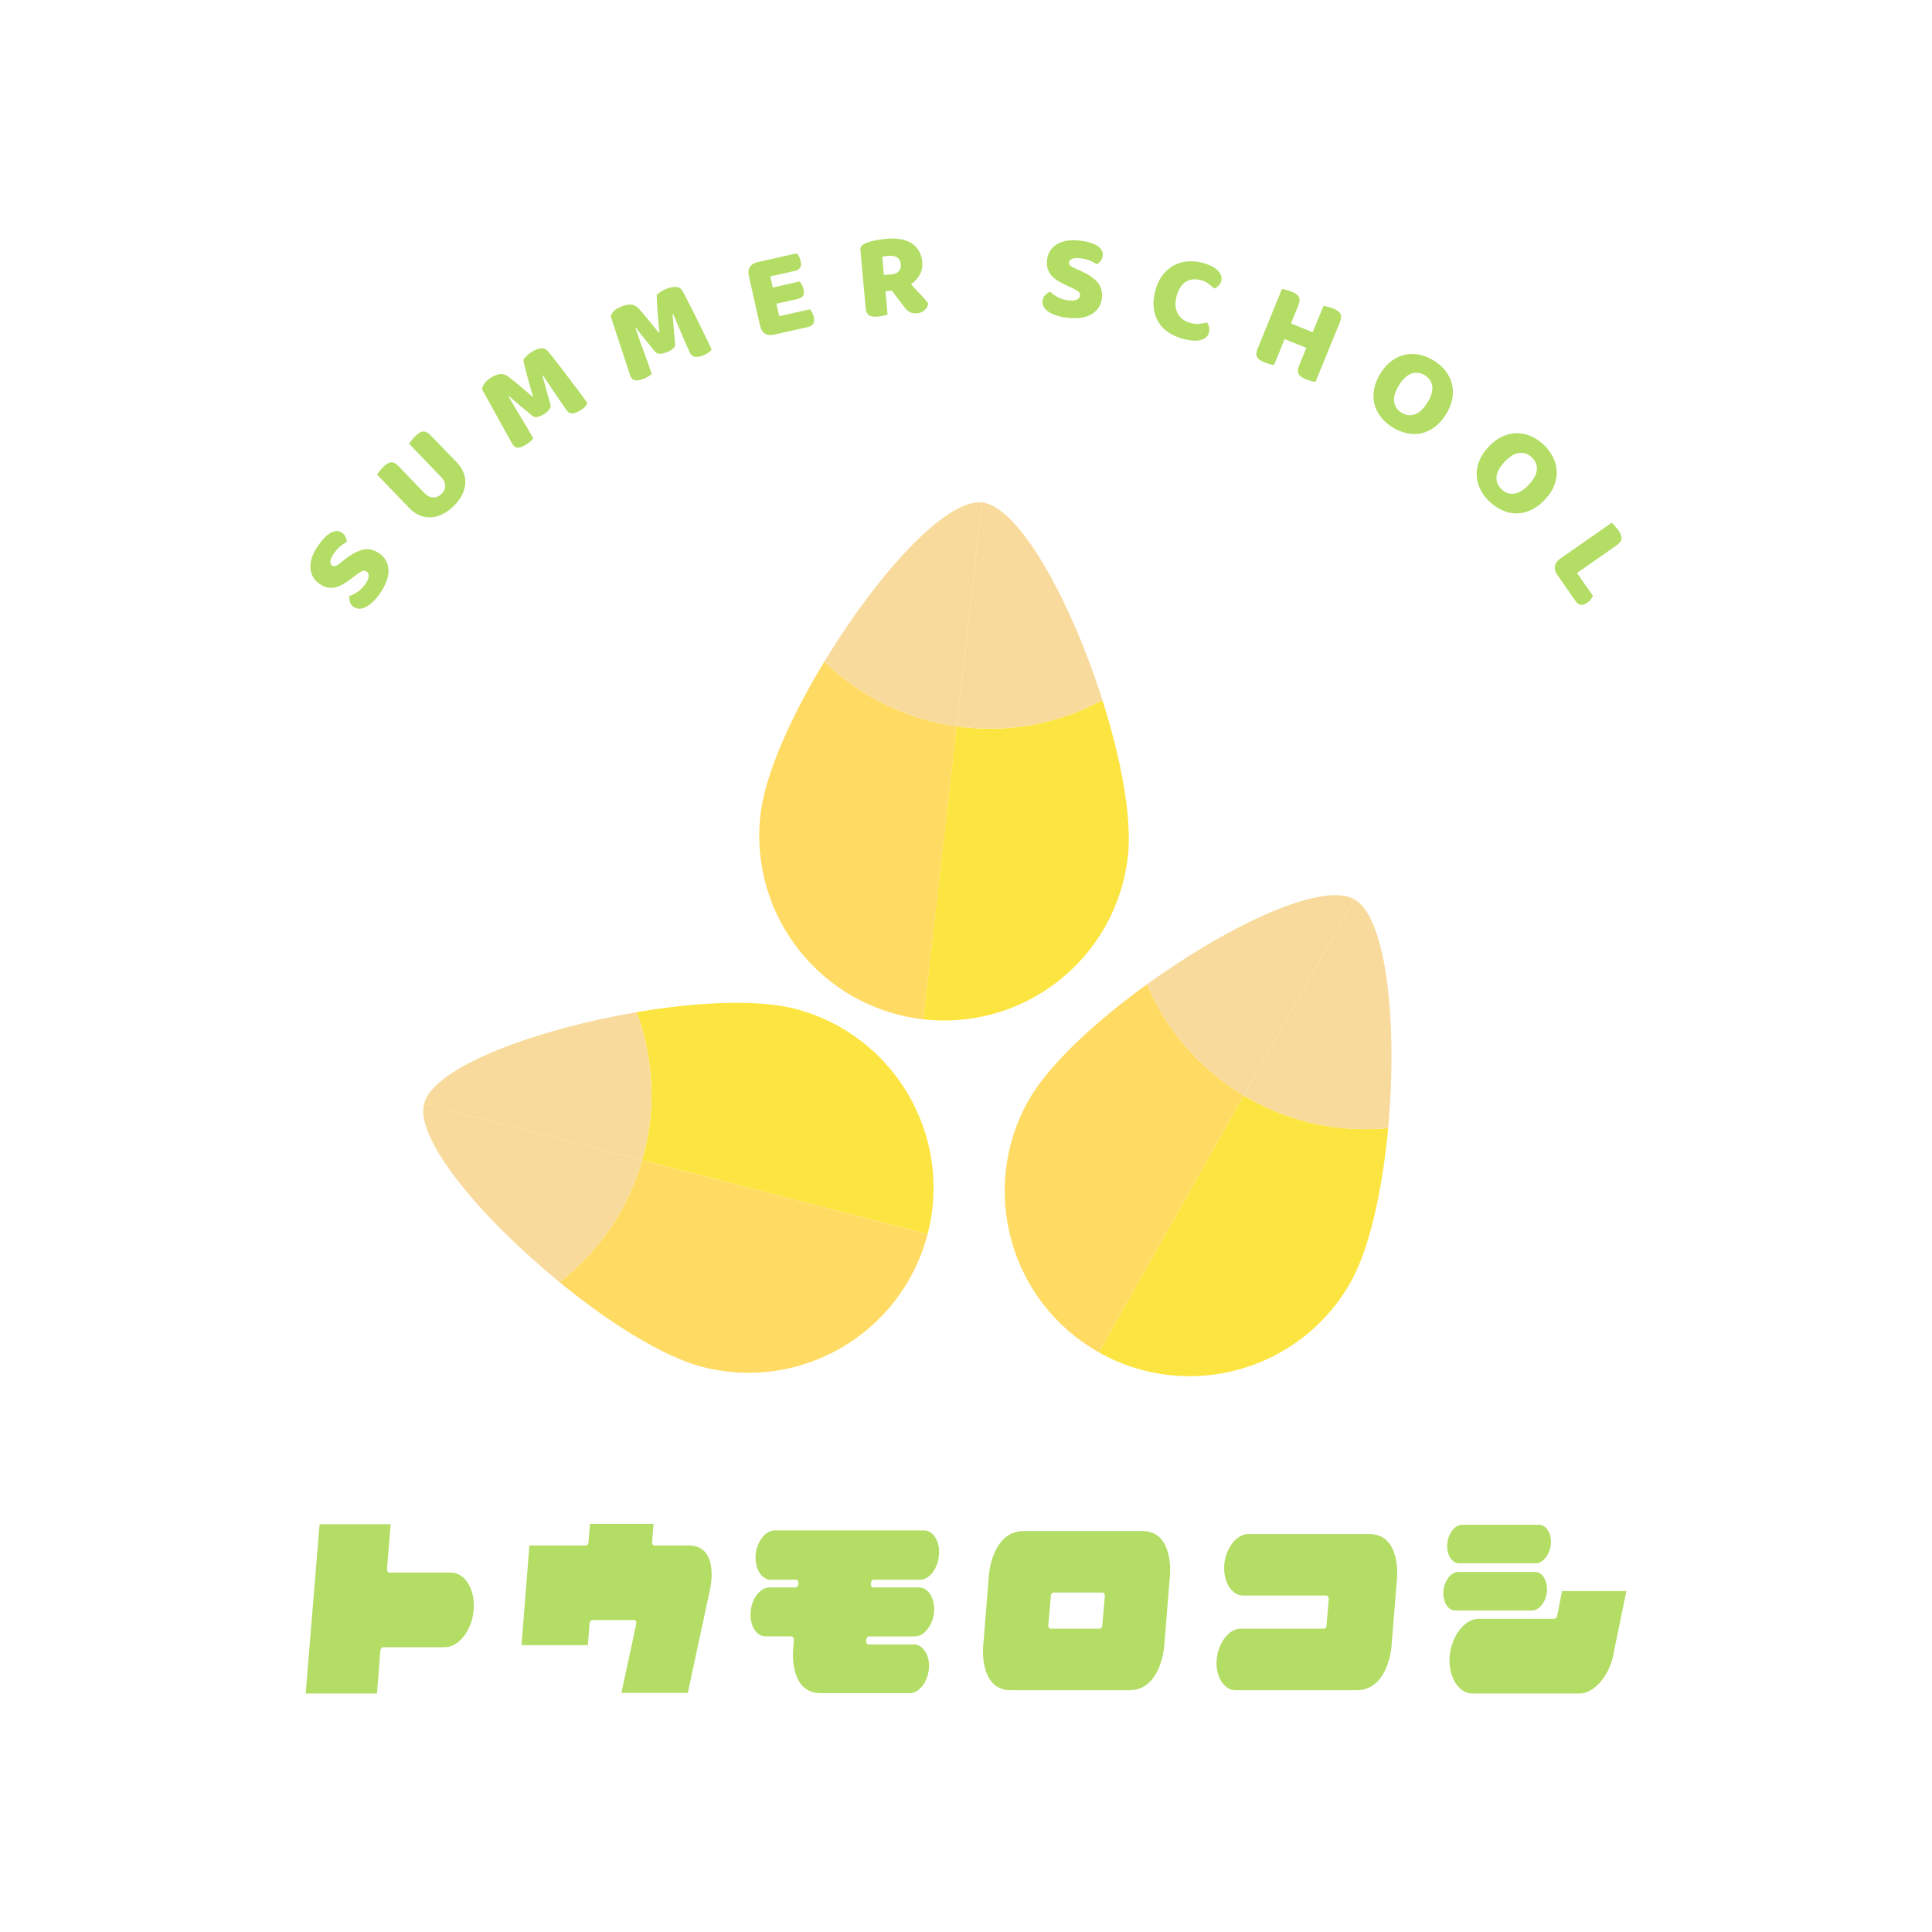 <svg enable-background="new 0 0 460 460" viewBox="0 0 460 460" xmlns="http://www.w3.org/2000/svg"><path d="m297.4 261.59c10.45 5.89 21.99 8.07 33.11 7.01-1.35 14.66-4.4 28.64-8.91 36.65-11.95 21.19-38.79 28.68-59.98 16.73l34.5-61.18c.43.25.84.54 1.28.79z" fill="#fce540"/><path d="m273.12 234.34c4.5 10.7 12.34 20.06 23 26.45l-34.5 61.18c-21.17-11.94-28.68-38.79-16.73-59.98 4.7-8.34 15.77-18.65 28.23-27.65z" fill="#ffdb64"/><path d="m273.12 234.34c19.15-13.85 41.63-24.58 49.33-20.24l-26.33 46.69c-10.67-6.39-18.5-15.74-23-26.45z" fill="#f8db9c"/><path d="m296.12 260.79 26.33-46.69c7.91 4.46 10.28 30.41 8.07 54.5-11.12 1.06-22.66-1.12-33.11-7.01-.45-.25-.86-.54-1.29-.8z" fill="#f8db9c"/><path d="m229.26 173.13c11.92 1.36 23.4-1.13 33.22-6.43 4.47 14.03 7.1 28.09 6.06 37.23-2.75 24.17-24.56 41.52-48.74 38.76l7.95-69.79c.52.06 1.01.17 1.51.23z" fill="#fce540"/><path d="m196.29 157.49c8.31 8.11 19.17 13.67 31.48 15.41l-7.95 69.79c-24.14-2.75-41.52-24.56-38.76-48.74 1.07-9.52 7.25-23.33 15.23-36.46z" fill="#ffdb64"/><path d="m196.29 157.49c12.25-20.21 28.77-38.85 37.55-37.85l-6.07 53.26c-12.31-1.74-23.17-7.31-31.48-15.41z" fill="#f8db9c"/><path d="m227.77 172.89 6.07-53.26c9.02 1.03 21.31 24.01 28.65 47.06-9.83 5.31-21.3 7.79-33.22 6.43-.51-.05-1-.16-1.5-.23z" fill="#f8db9c"/><path d="m153.3 274.79c3.01-11.61 2.15-23.32-1.73-33.8 14.51-2.46 28.81-3.11 37.71-.8 23.55 6.11 37.68 30.12 31.57 53.67l-67.99-17.63c.14-.48.31-.94.44-1.44z" fill="#fce540"/><path d="m133.2 305.26c9.19-7.1 16.22-17.07 19.65-29.02l67.99 17.63c-6.1 23.52-30.12 37.68-53.67 31.57-9.26-2.4-22.08-10.44-33.97-20.18z" fill="#ffdb64"/><path d="m133.2 305.26c-18.3-14.95-34.45-33.92-32.23-42.47l51.89 13.45c-3.44 11.95-10.47 21.93-19.66 29.02z" fill="#f8db9c"/><path d="m152.86 276.24-51.89-13.45c2.28-8.79 26.75-17.74 50.6-21.79 3.88 10.47 4.74 22.18 1.73 33.8-.13.49-.3.95-.44 1.44z" fill="#f8db9c"/><g fill="#b3dd64"><path d="m112.77 383.31c-.37 4.83-3.53 8.89-6.87 8.89h-14.69c-.35 0-.58.36-.65.78l-.8 10.24h-16.98l3.31-40.31h16.92l-.87 10.73c-.03.36.21.78.51.78h14.69c3.39 0 5.85 4.05 5.43 8.89z"/><path d="m169.07 378.33-5.31 24.74h-15.8l3.55-16.56c.08-.36-.16-.78-.41-.78h-10.08c-.35 0-.58.36-.65.78l-.4 5.19h-15.8l1.88-23.74h13.47c.3 0 .58-.36.6-.78l.35-4.34h15.14l-.36 4.34c-.03.36.21.78.51.78h8.15c7.57-.01 5.16 10.37 5.16 10.37z"/><path d="m223.57 370.22c-.23 3.2-2.27 5.9-4.5 5.9h-11.09c-.3 0-.59.28-.6.78l-.03.28c-.02.43.21.78.51.78h10.94c2.23 0 3.83 2.63 3.6 5.83-.29 3.13-2.33 5.83-4.56 5.83h-10.94c-.35 0-.58.35-.65.78l-.03.36c-.03.35.21.78.51.78h10.84c2.23 0 3.88 2.63 3.59 5.76-.24 3.13-2.33 5.83-4.51 5.83h-20.97-.3c-7.55 0-6.55-10.38-6.55-10.38l.19-2.35c.03-.36-.26-.78-.51-.78h-6.23c-2.23 0-3.84-2.7-3.55-5.83.23-3.2 2.28-5.83 4.51-5.83h6.23c.3 0 .58-.35.6-.78l.03-.28c.02-.43-.21-.78-.51-.78h-6.08c-2.23 0-3.84-2.7-3.6-5.9.28-3.2 2.33-5.83 4.56-5.83h35.55c2.18.01 3.84 2.64 3.55 5.83z"/><path d="m278.57 374.92-1.39 17.13s-.74 10.38-8.29 10.38h-28.26c-7.5 0-6.55-10.38-6.55-10.38l1.38-17.13s.74-10.38 8.29-10.38h28.26c7.5 0 6.56 10.38 6.56 10.38zm-27.76 4.26c-.3 0-.58.36-.6.78l-.62 7.04c-.02.43.26.78.51.78h11.75c.3 0 .59-.28.6-.78l.62-7.04c.02-.43-.26-.78-.51-.78z"/><path d="m332.63 375.63-1.33 16.42s-.74 10.38-8.29 10.38h-28.87c-2.73 0-4.79-3.34-4.46-7.25.33-3.98 2.93-7.39 5.66-7.39h19.85c.35 0 .64-.28.65-.78l.53-6.26c.02-.43-.21-.85-.52-.85h-19.85c-2.79 0-4.79-3.34-4.51-7.32.33-3.98 2.93-7.32 5.72-7.32h28.87c7.49-.01 6.55 10.37 6.55 10.37z"/><path d="m368.32 378.83c-.18 2.49-1.8 4.62-3.58 4.62h-18.28c-1.72 0-2.98-2.13-2.8-4.62.23-2.49 1.81-4.55 3.58-4.55h18.28c1.73 0 2.98 2.06 2.8 4.55zm18.9 0-3.17 15.5c-.98 4.76-4.6 8.89-7.94 8.89h-25.53c-3.34 0-5.81-4.12-5.43-8.82.42-4.83 3.53-8.96 6.87-8.96h17.98c.35 0 .64-.28.76-.71l1.16-5.9zm-17.96-11.24c-.23 2.49-1.86 4.62-3.58 4.62h-18.28c-1.72 0-3.04-2.13-2.8-4.62.18-2.49 1.81-4.55 3.53-4.55h18.28c1.77 0 3.03 2.07 2.85 4.55z"/><path d="m84.02 137.48c-.72.54-1.4 1.02-2.04 1.43s-1.28.7-1.91.88c-.64.18-1.28.22-1.92.12-.65-.1-1.32-.39-2.03-.87-1.36-.92-2.1-2.19-2.2-3.8-.11-1.61.48-3.35 1.77-5.25.47-.69.95-1.3 1.45-1.83s.99-.94 1.48-1.23.97-.45 1.45-.48.92.1 1.34.38.71.62.87 1.02c.17.39.26.8.28 1.21-.46.2-.98.54-1.55 1.02s-1.1 1.07-1.57 1.78c-.49.72-.75 1.32-.78 1.79s.11.81.42 1.02c.24.16.51.19.8.09s.65-.32 1.06-.65l1.27-1c1.5-1.18 2.9-1.92 4.2-2.23 1.29-.3 2.58-.02 3.87.85 1.36.92 2.1 2.21 2.21 3.86s-.54 3.51-1.95 5.6c-.5.74-1.03 1.38-1.58 1.93s-1.1.98-1.66 1.3c-.55.32-1.09.49-1.62.52-.52.03-1.01-.11-1.46-.41-.47-.32-.77-.72-.91-1.22s-.2-.96-.15-1.4c.66-.21 1.34-.55 2.03-1.03.7-.48 1.31-1.1 1.83-1.87.53-.79.79-1.42.77-1.9s-.2-.83-.52-1.05-.65-.26-.99-.11c-.34.14-.75.39-1.23.75z"/><path d="m108.76 110.09c.73.75 1.26 1.57 1.6 2.44s.48 1.76.41 2.67-.33 1.82-.8 2.73-1.14 1.79-2.02 2.63c-.88.85-1.78 1.49-2.71 1.92s-1.85.67-2.76.7-1.8-.14-2.65-.51c-.86-.37-1.65-.94-2.37-1.69l-7.7-8c.13-.18.33-.45.62-.82s.59-.7.89-1c.32-.31.63-.56.92-.74.29-.19.58-.3.87-.33.29-.04.58.02.88.16s.62.4.97.76l6.14 6.39c.65.67 1.33 1.02 2.07 1.04s1.39-.25 1.98-.81c.6-.58.9-1.23.9-1.96s-.32-1.42-.97-2.09l-7.64-7.94c.13-.17.33-.45.62-.82s.59-.7.89-1c.32-.31.63-.56.92-.74.29-.19.58-.3.87-.33.29-.04.58.02.88.16s.62.4.97.76z"/><path d="m131.17 96.73c-.1.32-.28.63-.55.95s-.62.62-1.07.9c-.59.37-1.12.61-1.6.7-.48.1-.89 0-1.23-.29-1.37-1.15-2.48-2.08-3.34-2.79s-1.58-1.34-2.17-1.91l-.12.08c.56 1 1.08 1.9 1.56 2.71s.95 1.6 1.42 2.35c.47.76.93 1.53 1.39 2.32s.96 1.66 1.5 2.63c-.16.22-.4.46-.7.74-.31.27-.63.52-.98.74-.72.45-1.35.69-1.9.72-.55.02-1.01-.27-1.39-.87l-7.2-12.99c0-.29.14-.71.43-1.23s.83-1.04 1.63-1.55c.87-.55 1.63-.84 2.3-.88.66-.04 1.3.17 1.91.63.4.3.84.65 1.33 1.05s1 .82 1.51 1.25 1.02.86 1.52 1.29.95.82 1.35 1.16l.12-.08c-.48-1.62-.92-3.2-1.34-4.74-.42-1.53-.74-2.84-.96-3.91.16-.29.41-.6.74-.93s.73-.65 1.2-.95c.8-.51 1.53-.8 2.19-.88s1.17.07 1.53.46c.27.29.66.75 1.16 1.38s1.06 1.35 1.68 2.15 1.27 1.65 1.95 2.55 1.34 1.76 1.96 2.59c.63.83 1.2 1.6 1.71 2.29.51.7.9 1.24 1.16 1.62-.18.34-.39.64-.65.91s-.62.55-1.1.85c-.62.39-1.22.62-1.78.67-.56.06-1.05-.22-1.48-.82-1.23-1.72-2.3-3.29-3.22-4.7s-1.72-2.58-2.38-3.52l-.12.08c.24.74.51 1.7.81 2.86.3 1.15.71 2.62 1.22 4.41z"/><path d="m160.77 82.33c-.16.29-.4.57-.72.83s-.73.49-1.22.68c-.65.26-1.22.39-1.71.39s-.87-.17-1.15-.51c-1.13-1.39-2.05-2.51-2.76-3.37-.71-.85-1.3-1.62-1.77-2.28l-.14.05c.36 1.09.7 2.07 1.02 2.96.32.88.63 1.74.95 2.58.32.83.63 1.68.93 2.54.31.86.63 1.81.98 2.86-.2.18-.48.38-.83.59s-.72.39-1.1.54c-.79.31-1.46.43-2 .35s-.94-.45-1.2-1.12l-4.64-14.1c.05-.29.27-.67.65-1.13s1.01-.87 1.9-1.21c.96-.38 1.76-.52 2.42-.44s1.24.41 1.76.98c.33.37.7.8 1.11 1.28s.82.99 1.25 1.51c.42.52.84 1.04 1.25 1.55.41.52.78.98 1.11 1.39l.14-.05c-.16-1.68-.31-3.32-.43-4.91s-.19-2.93-.21-4.03c.21-.25.51-.51.9-.77.38-.27.84-.5 1.36-.71.88-.35 1.66-.5 2.32-.46s1.13.29 1.41.74c.21.33.51.86.88 1.57.38.72.79 1.53 1.25 2.43s.94 1.86 1.44 2.87.98 1.98 1.44 2.92c.46.93.88 1.79 1.24 2.57.37.78.65 1.39.84 1.81-.23.3-.5.56-.81.77s-.71.42-1.24.63c-.69.27-1.31.38-1.87.33s-.99-.41-1.3-1.08c-.88-1.92-1.64-3.66-2.29-5.22-.64-1.56-1.2-2.86-1.67-3.9l-.14.05c.1.77.18 1.76.26 2.96.11 1.19.23 2.71.39 4.56z"/><path d="m178.28 65.66c-.18-.81-.09-1.51.27-2.09.37-.58.96-.96 1.77-1.14l9.36-2.11c.18.18.36.43.54.74.18.32.31.66.4 1.04.16.72.12 1.26-.12 1.64-.24.37-.62.62-1.13.73l-5.98 1.35.59 2.64 6.38-1.44c.18.18.36.42.54.73s.31.65.4 1.03c.16.72.12 1.26-.11 1.63s-.61.61-1.12.73l-5.22 1.17.67 2.98 7.29-1.64c.18.18.36.43.54.74.18.32.31.66.4 1.04.16.72.12 1.27-.12 1.65s-.62.63-1.13.75l-8.28 1.86c-.81.18-1.51.09-2.09-.27-.58-.37-.96-.96-1.14-1.77z"/><path d="m210.82 69.34.5 5.56c-.21.08-.54.17-.98.26-.45.1-.89.17-1.34.21-.44.04-.84.04-1.18 0s-.63-.13-.87-.29c-.24-.15-.43-.38-.57-.68s-.24-.7-.28-1.2l-1.24-13.63c-.04-.41.05-.73.25-.97s.49-.45.86-.62c.63-.29 1.38-.53 2.24-.71s1.78-.32 2.76-.41c2.66-.24 4.72.14 6.17 1.13 1.45 1 2.27 2.45 2.44 4.36.11 1.2-.11 2.25-.65 3.15-.54.91-1.21 1.63-2.02 2.17.78.88 1.55 1.71 2.3 2.48s1.35 1.47 1.8 2.11c-.13.69-.44 1.24-.92 1.64s-1.04.63-1.67.69c-.43.04-.8.02-1.11-.04-.32-.07-.6-.18-.85-.33s-.48-.34-.7-.58c-.22-.23-.42-.49-.62-.76l-2.79-3.69zm1.48-4.02c.73-.07 1.29-.31 1.69-.72.39-.42.55-.99.49-1.72-.07-.73-.35-1.27-.86-1.6s-1.27-.45-2.3-.36c-.29.03-.52.06-.69.09-.17.04-.36.08-.57.14l.39 4.34z"/><path d="m254.36 68.16c-.81-.38-1.55-.76-2.21-1.14s-1.22-.8-1.67-1.28-.79-1.03-1-1.65-.27-1.35-.18-2.2c.18-1.64.96-2.88 2.33-3.72s3.19-1.14 5.46-.88c.83.09 1.59.23 2.29.43s1.29.44 1.78.74c.48.3.85.65 1.1 1.06s.34.86.29 1.36c-.06.5-.22.92-.49 1.25s-.58.6-.94.82c-.39-.32-.94-.62-1.63-.9s-1.46-.47-2.31-.56c-.87-.1-1.51-.05-1.95.15-.43.2-.67.48-.71.84-.03.29.07.54.3.75s.59.42 1.07.63l1.48.66c1.75.78 3.06 1.67 3.93 2.67s1.22 2.28 1.05 3.82c-.18 1.64-.97 2.89-2.38 3.76-1.4.87-3.36 1.16-5.86.88-.89-.1-1.7-.26-2.44-.49-.75-.23-1.39-.52-1.92-.86-.54-.34-.94-.74-1.21-1.19s-.38-.94-.32-1.48c.06-.56.28-1.02.65-1.38s.76-.62 1.17-.79c.49.48 1.11.92 1.86 1.32.75.39 1.58.64 2.51.75.94.1 1.62.03 2.04-.21.42-.25.65-.56.69-.95s-.08-.7-.36-.93c-.29-.24-.7-.48-1.23-.74z"/><path d="m285.85 66.68c-1.45-.36-2.67-.18-3.66.51-.99.7-1.68 1.85-2.08 3.47-.4 1.64-.28 3 .36 4.1.64 1.09 1.68 1.82 3.13 2.17.77.19 1.45.25 2.04.17.59-.07 1.16-.18 1.71-.33.26.34.43.72.52 1.13s.07.86-.05 1.35c-.19.77-.78 1.32-1.77 1.65s-2.36.27-4.11-.15c-1.26-.31-2.4-.78-3.43-1.41s-1.86-1.42-2.5-2.37c-.65-.95-1.07-2.05-1.27-3.3-.2-1.26-.11-2.68.28-4.26.36-1.47.91-2.7 1.64-3.71.74-1.01 1.6-1.8 2.59-2.37.99-.58 2.07-.93 3.24-1.06s2.37-.05 3.59.25c1.73.42 3 1.04 3.81 1.83.81.8 1.11 1.64.89 2.52-.12.49-.35.88-.68 1.18s-.68.51-1.06.64c-.41-.44-.87-.84-1.36-1.2-.48-.36-1.09-.63-1.83-.81z"/><path d="m313.21 90.95c-.22-.03-.55-.1-.99-.22s-.87-.26-1.28-.43-.76-.35-1.05-.54-.51-.41-.66-.66-.22-.54-.21-.87.11-.73.3-1.2l1.71-4.2-5.17-2.1-2.52 6.19c-.22-.03-.55-.1-.99-.22s-.87-.26-1.29-.43c-.41-.17-.76-.35-1.05-.54s-.51-.41-.66-.66-.22-.54-.21-.87.11-.73.3-1.2l5.79-14.21c.21.04.55.12 1 .23.46.11.88.25 1.28.41.41.17.76.35 1.05.54s.51.41.66.66.22.54.21.87-.11.73-.3 1.2l-1.75 4.31 5.17 2.1 2.57-6.3c.21.04.55.12 1 .23.46.11.88.25 1.28.41.41.17.76.35 1.05.54s.51.41.66.66.22.54.21.87-.11.73-.3 1.2z"/><path d="m328.67 88.92c.8-1.28 1.71-2.29 2.73-3.03s2.08-1.22 3.2-1.45c1.11-.23 2.25-.22 3.41.02 1.16.25 2.29.71 3.39 1.4s2.02 1.5 2.75 2.43 1.24 1.96 1.53 3.06c.29 1.11.33 2.28.12 3.52s-.72 2.5-1.52 3.78-1.71 2.3-2.72 3.05c-1.02.75-2.08 1.24-3.19 1.47s-2.26.22-3.42-.03c-1.17-.25-2.31-.72-3.43-1.42s-2.04-1.52-2.78-2.47c-.73-.95-1.23-1.98-1.5-3.08s-.29-2.27-.07-3.51c.21-1.22.71-2.47 1.5-3.74zm4.44 2.77c-.93 1.5-1.33 2.8-1.18 3.92s.73 2 1.75 2.63c1.04.65 2.09.79 3.16.43s2.07-1.29 3-2.78c.92-1.48 1.32-2.78 1.18-3.89s-.72-1.99-1.76-2.64c-1.02-.64-2.07-.78-3.14-.43s-2.07 1.27-3.01 2.76z"/><path d="m354.42 106.38c1.03-1.1 2.12-1.91 3.27-2.44 1.14-.52 2.28-.79 3.42-.8s2.25.22 3.34.69 2.11 1.14 3.06 2.03 1.69 1.86 2.22 2.92.84 2.16.91 3.3-.12 2.3-.57 3.47-1.19 2.31-2.23 3.41c-1.03 1.1-2.12 1.92-3.27 2.46-1.14.54-2.28.81-3.42.82s-2.26-.22-3.35-.7c-1.1-.47-2.13-1.16-3.09-2.06s-1.71-1.89-2.24-2.96-.82-2.18-.87-3.32.15-2.29.61-3.45c.45-1.16 1.19-2.28 2.21-3.37zm3.81 3.58c-1.21 1.28-1.85 2.49-1.92 3.62s.33 2.1 1.2 2.92c.89.84 1.89 1.18 3.01 1.04 1.12-.15 2.28-.86 3.49-2.14 1.19-1.27 1.83-2.47 1.91-3.59s-.32-2.1-1.21-2.93c-.87-.82-1.87-1.17-2.99-1.04s-2.28.84-3.49 2.12z"/><path d="m370.76 136.83c-.48-.68-.66-1.36-.54-2.04s.52-1.25 1.2-1.73l12.32-8.61c.15.15.39.4.71.74s.6.69.85 1.04c.26.37.45.71.59 1.02.14.32.2.62.19.91s-.11.57-.3.85c-.19.27-.49.55-.9.84l-9.41 6.58 3.81 5.45c-.1.23-.26.5-.49.8s-.5.56-.82.78c-.64.44-1.18.62-1.63.54-.45-.09-.83-.35-1.14-.8z"/></g></svg>